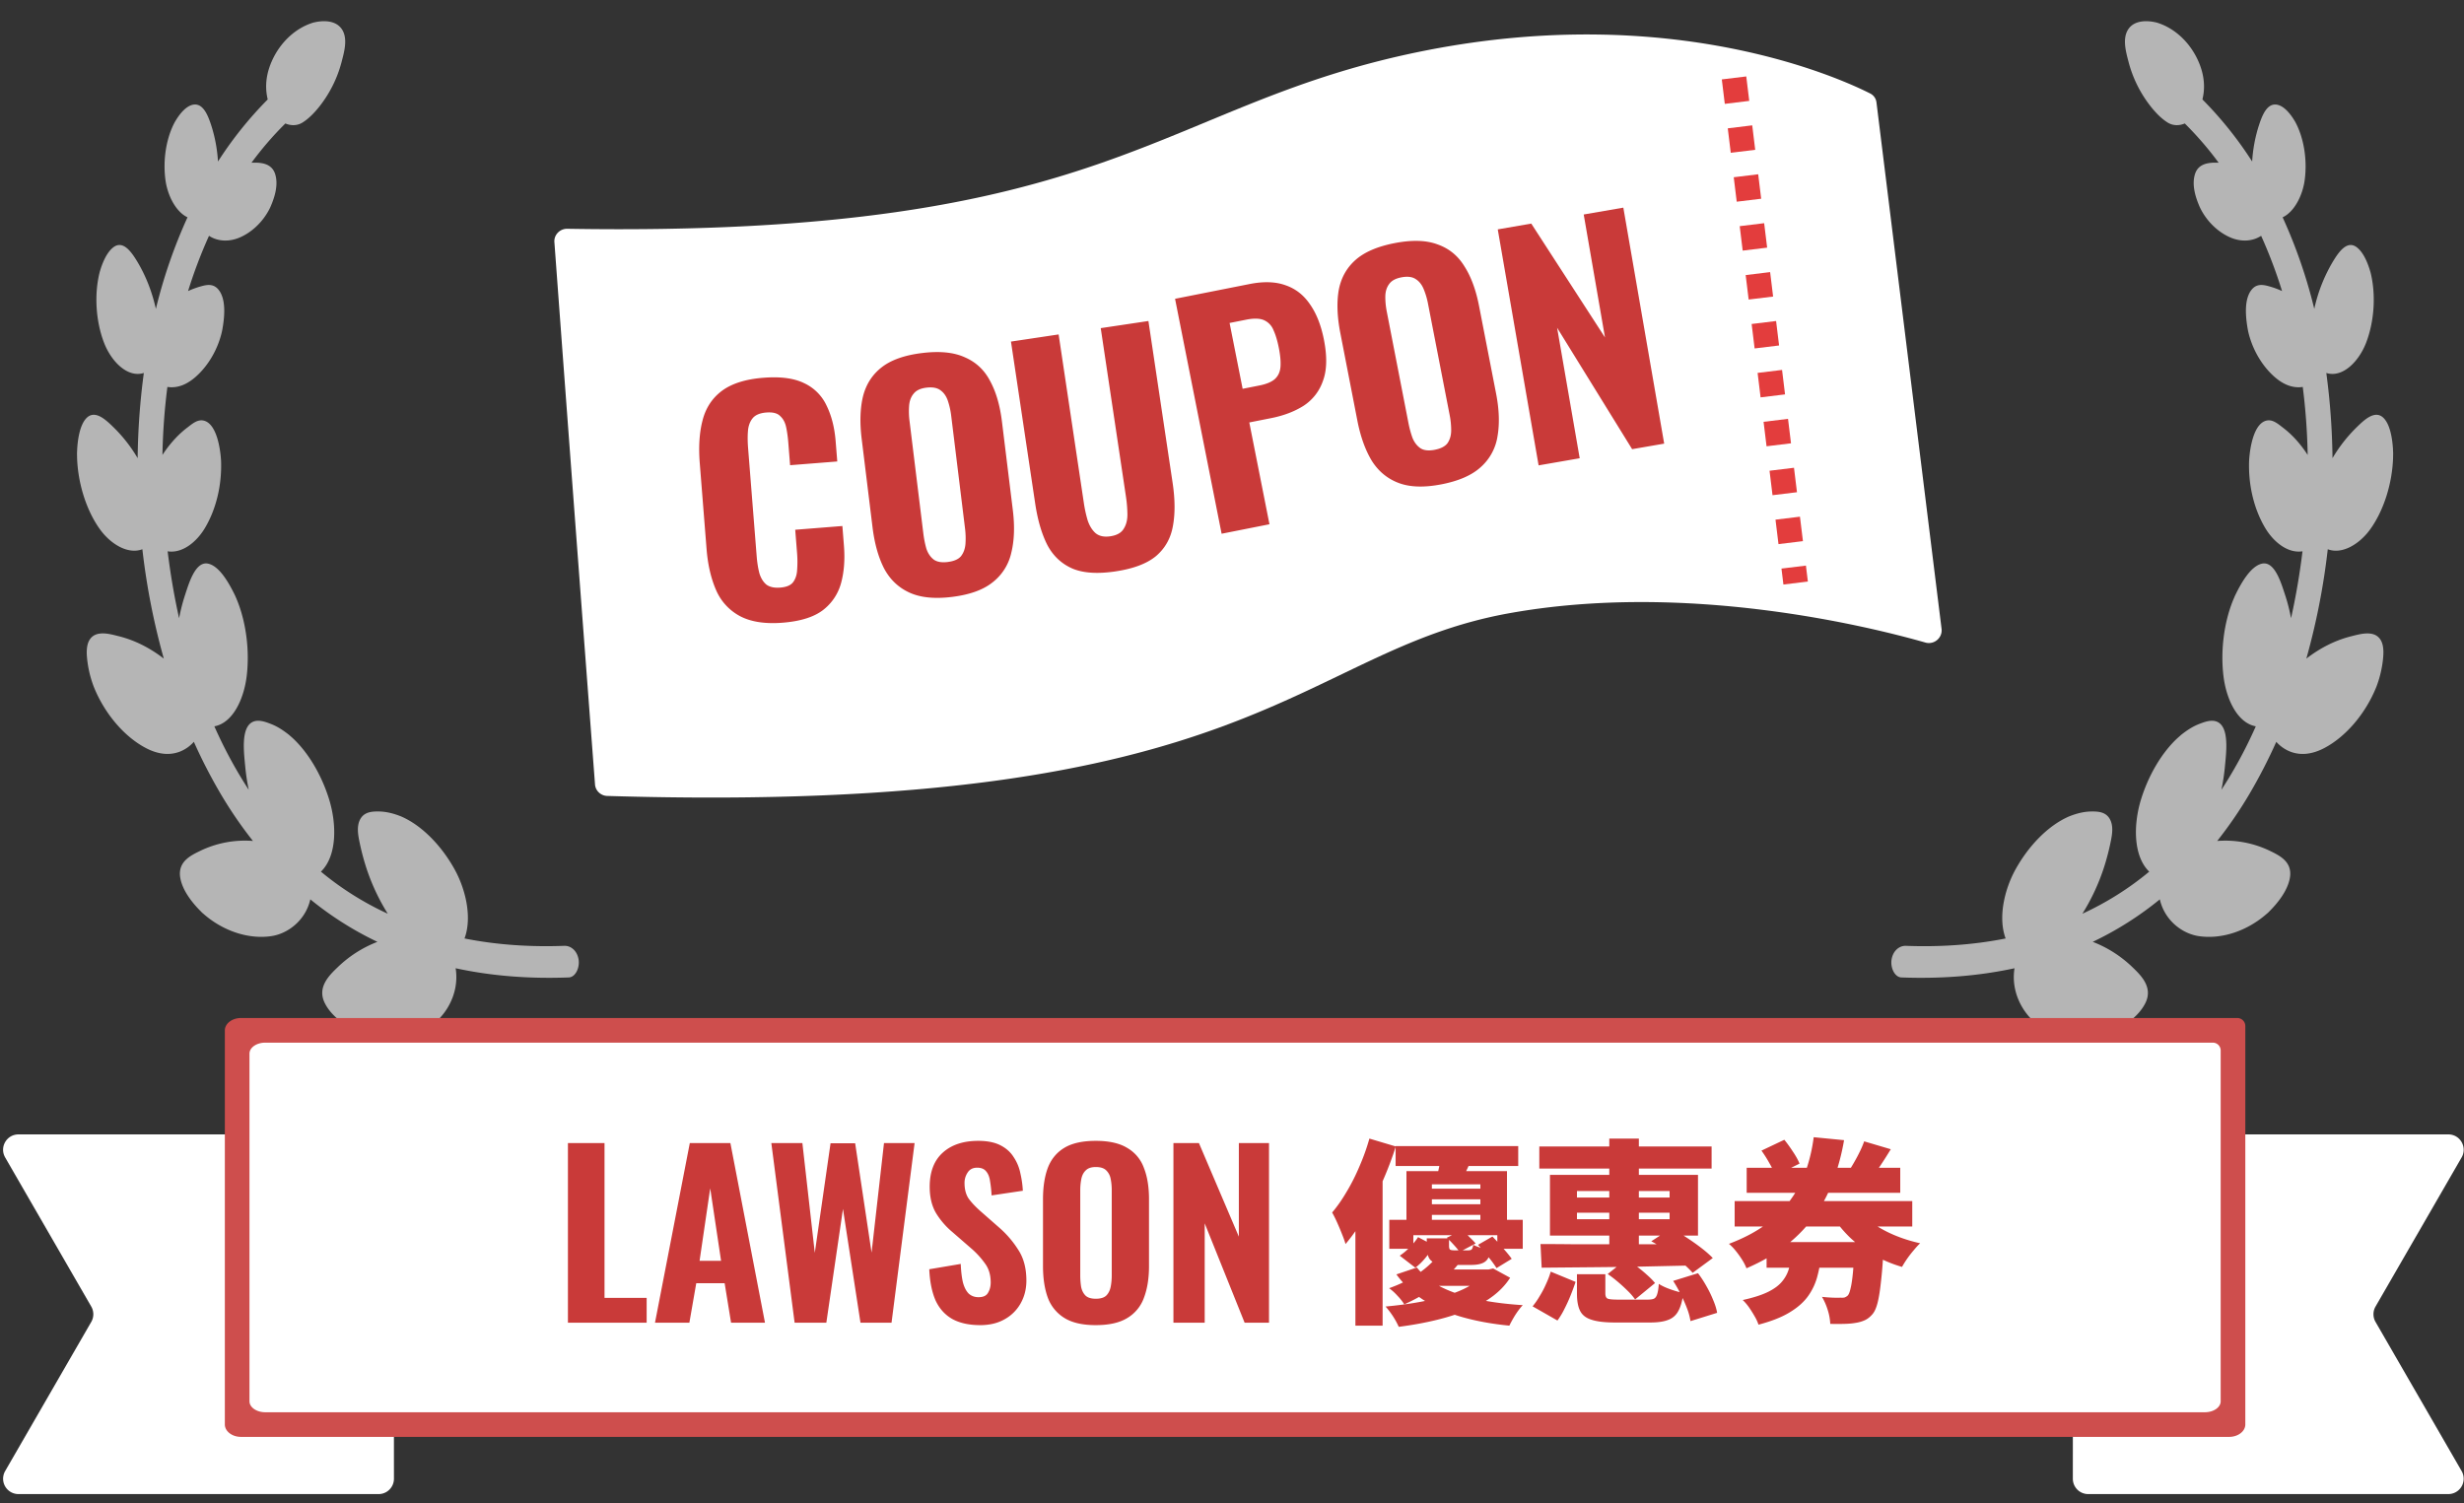 <svg width="200" height="122" fill="none" xmlns="http://www.w3.org/2000/svg"><rect width="100%" height="100%" fill="#333333" stroke="none"/><path d="M25.481 1.824c.675-.166 1.762-.222 2.274.557.49.746.187 1.814-.01 2.578a9.87 9.87 0 0 1-1.83 3.7c-.399.5-.863.98-1.37 1.293-.426.26-.924.264-1.385.07l-.023.026c-.98.97-1.888 2.028-2.725 3.161.66-.024 1.62-.012 1.918.908.295.91-.062 1.97-.396 2.718v.001c-.555 1.164-1.527 2.058-2.543 2.469-.77.312-1.684.322-2.426-.164a39.088 39.088 0 0 0-1.7 4.486l.116-.053a6.75 6.75 0 0 1 1.018-.355c.428-.114.908-.183 1.29.24.694.768.538 2.275.366 3.247-.004.02-.005.042-.01.062-.312 1.54-1.152 2.93-2.149 3.808-.616.544-1.312.898-2.095.855a2.152 2.152 0 0 1-.214-.025 51.003 51.003 0 0 0-.402 5.525 9.576 9.576 0 0 1 1.163-1.466c.272-.28.56-.532.861-.762.383-.292.8-.661 1.287-.57 1.041.196 1.376 2.121 1.444 3.223.001.011.003.023.003.035.074 1.991-.399 3.943-1.31 5.469-.685 1.15-1.843 2.075-3.026 1.89.223 1.823.53 3.642.931 5.433.12-.644.28-1.272.48-1.879.312-.947.834-2.763 1.865-2.555.949.193 1.75 1.658 2.22 2.639l.156.37c.75 1.873 1.004 4.146.764 6.125-.224 1.836-1.107 3.793-2.624 4.074.269.603.55 1.198.847 1.783a35.675 35.675 0 0 0 1.944 3.37 17.162 17.162 0 0 1-.286-1.905c-.099-1.071-.37-3.094.573-3.59.471-.247 1.067-.027 1.553.165.502.197.952.497 1.405.85l.272.237c1.347 1.228 2.424 3.112 3.017 5.052.602 1.97.65 4.548-.675 5.834a24.56 24.56 0 0 0 5.426 3.415 16.99 16.99 0 0 1-1.793-3.885 19.712 19.712 0 0 1-.475-1.818c-.149-.694-.29-1.448.071-2.033.334-.54.95-.57 1.465-.564.61.008 1.178.154 1.77.384l.016.006c1.71.728 3.295 2.38 4.355 4.279.9 1.612 1.46 3.917.82 5.64 2.697.536 5.424.696 8.099.597.537-.02 1.062.412 1.165 1.144.091.652-.263 1.402-.804 1.422-3.047.113-6.133-.085-9.18-.747.344 2.154-.92 4.088-2.329 4.871-1.78.99-4.032 1.016-5.941.107a.89.89 0 0 1-.107-.048v-.001a.952.952 0 0 1-.096-.055c-.775-.432-1.69-1.119-2.152-2.054-.634-1.28.366-2.244 1.041-2.892a9.615 9.615 0 0 1 3.234-2.071A26.822 26.822 0 0 1 25.189 73c-.387 1.703-1.808 2.779-3.148 2.983-1.85.281-3.937-.402-5.544-1.822a1.084 1.084 0 0 1-.1-.086v-.001a1.179 1.179 0 0 1-.084-.085c-.665-.658-1.488-1.666-1.677-2.715-.238-1.317.83-1.825 1.573-2.188a8.336 8.336 0 0 1 4.322-.825 33.851 33.851 0 0 1-2.62-3.824 42.74 42.74 0 0 1-2.176-4.223c-.334.377-.748.65-1.159.805-.876.329-1.795.18-2.675-.269-1.776-.905-3.411-2.811-4.289-5.006v-.002.002a8.864 8.864 0 0 1-.485-1.834c-.09-.616-.173-1.393.11-1.914.49-.899 1.673-.536 2.425-.348 1.27.318 2.504.938 3.634 1.812a56.383 56.383 0 0 1-1.74-8.878c-1.172.446-2.584-.427-3.44-1.614-1.118-1.55-1.785-3.736-1.858-5.776l-.007-.405.016-.365c.055-.882.244-1.962.747-2.48.711-.735 1.624.179 2.253.793a11.983 11.983 0 0 1 1.906 2.455 56.2 56.2 0 0 1 .502-6.916c-1.331.42-2.659-.951-3.24-2.479-.667-1.754-.79-3.908-.353-5.668.207-.754.573-1.639 1.12-2.054.787-.601 1.469.379 1.944 1.168.691 1.145 1.202 2.46 1.506 3.832l.019-.076a41.506 41.506 0 0 1 2.549-7.358c-.95-.448-1.62-1.773-1.788-3.016-.222-1.632.057-3.412.755-4.712l.137-.226c.339-.534.817-1.087 1.347-1.187.796-.149 1.191.816 1.458 1.625.315.957.504 1.971.565 2.986a30.617 30.617 0 0 1 4.037-5.038 4.612 4.612 0 0 1-.09-.48c-.123-.94.068-1.817.409-2.597.682-1.562 1.936-2.697 3.294-3.132.02-.008.04-.014.06-.02l.035-.01c.014-.005.028-.007.042-.01Zm147.264.557c.511-.779 1.598-.723 2.273-.557.014.002.029.004.044.008l.033.011c.02.006.041.012.06.02 1.358.435 2.613 1.57 3.295 3.133.341.78.532 1.657.409 2.595a4.612 4.612 0 0 1-.091.48 30.632 30.632 0 0 1 4.037 5.039c.061-1.015.251-2.029.566-2.986.267-.809.662-1.774 1.458-1.625.606.114 1.144.82 1.483 1.413.698 1.3.978 3.08.756 4.712-.169 1.244-.839 2.569-1.789 3.016a41.46 41.46 0 0 1 2.55 7.358l.018.076a12.842 12.842 0 0 1 1.507-3.832c.476-.789 1.157-1.77 1.945-1.168.537.409.899 1.272 1.108 2.02l.011.034c.437 1.76.314 3.914-.354 5.668-.581 1.528-1.909 2.9-3.24 2.479a56.11 56.11 0 0 1 .502 6.916 12.032 12.032 0 0 1 1.907-2.455c.629-.614 1.542-1.528 2.253-.793.503.518.692 1.598.747 2.48l.016.364-.007.406c-.073 2.04-.74 4.227-1.858 5.776-.857 1.187-2.269 2.06-3.442 1.614a56.348 56.348 0 0 1-1.739 8.878c1.13-.874 2.364-1.494 3.635-1.812.752-.188 1.935-.55 2.425.348.283.521.2 1.298.11 1.914a8.944 8.944 0 0 1-.484 1.834l-.001-.002v.002c-.878 2.195-2.513 4.1-4.289 5.006-.88.449-1.799.598-2.675.269a2.97 2.97 0 0 1-1.16-.805 42.91 42.91 0 0 1-2.175 4.223 33.888 33.888 0 0 1-2.621 3.824 8.335 8.335 0 0 1 4.323.825c.742.364 1.811.871 1.573 2.188-.189 1.05-1.013 2.057-1.677 2.715a1.342 1.342 0 0 1-.084.085l.001.001a1.24 1.24 0 0 1-.102.086c-1.607 1.42-3.693 2.103-5.543 1.822-1.34-.204-2.762-1.28-3.148-2.983a26.832 26.832 0 0 1-5.446 3.449 9.612 9.612 0 0 1 3.235 2.07c.674.649 1.675 1.613 1.041 2.893-.463.936-1.378 1.622-2.153 2.054a.958.958 0 0 1-.203.104c-1.909.908-4.16.883-5.94-.107-1.408-.783-2.674-2.717-2.329-4.87-3.048.661-6.133.86-9.18.746-.541-.02-.895-.77-.804-1.422.103-.732.628-1.164 1.165-1.144 2.675.1 5.402-.06 8.098-.597-.64-1.723-.079-4.028.821-5.64 1.06-1.9 2.645-3.551 4.355-4.279l.015-.006c.593-.23 1.162-.376 1.771-.383.515-.007 1.131.023 1.465.563.361.585.22 1.339.071 2.033a19.556 19.556 0 0 1-.475 1.818 16.934 16.934 0 0 1-1.794 3.885 24.547 24.547 0 0 0 5.426-3.415c-1.324-1.287-1.276-3.865-.674-5.834.593-1.94 1.67-3.823 3.017-5.051l.272-.238c.453-.353.903-.653 1.405-.85.486-.192 1.082-.412 1.553-.164.943.495.671 2.518.573 3.59a17.354 17.354 0 0 1-.287 1.904 35.733 35.733 0 0 0 1.945-3.37c.296-.585.578-1.18.847-1.783-1.517-.281-2.401-2.238-2.623-4.074-.241-1.979.012-4.252.763-6.126l.156-.369c.469-.981 1.271-2.446 2.22-2.639 1.031-.208 1.553 1.608 1.865 2.555.201.606.359 1.235.479 1.879.401-1.791.708-3.61.931-5.434-1.183.185-2.34-.74-3.026-1.89-.91-1.525-1.383-3.477-1.309-5.468 0-.012.002-.024.003-.035.068-1.102.403-3.027 1.444-3.223.487-.091.904.278 1.287.57.301.23.589.482.861.762.425.438.813.93 1.16 1.465a50.859 50.859 0 0 0-.4-5.524 2.147 2.147 0 0 1-.213.025c-.783.043-1.479-.311-2.095-.855-.997-.878-1.837-2.269-2.15-3.808l-.009-.06c-.172-.973-.329-2.48.367-3.25.381-.422.861-.353 1.289-.239a6.79 6.79 0 0 1 1.018.355c.039.017.076.035.114.053a38.847 38.847 0 0 0-1.699-4.486c-.742.486-1.654.476-2.425.164-1.016-.411-1.988-1.305-2.543-2.469-.334-.749-.691-1.809-.396-2.72.297-.918 1.257-.931 1.917-.907a27.24 27.24 0 0 0-2.724-3.16l-.024-.027c-.461.194-.959.19-1.384-.07-.507-.312-.971-.793-1.369-1.292a9.87 9.87 0 0 1-1.831-3.7c-.197-.765-.499-1.833-.01-2.579Z" fill="#fff" fill-opacity=".64"/><path d="m199.587 94.332-6.768 11.722a1.248 1.248 0 0 0 0 1.248l6.987 12.102a1.247 1.247 0 0 1-1.078 1.872h-29.234a1.244 1.244 0 0 1-1.244-1.248c.006-8.9.006-17.8.006-26.7 0-.69.556-1.248 1.245-1.248h29.227c.961 0 1.558 1.04 1.078 1.872l-.219.38Zm-198.948 0 6.768 11.722c.223.386.223.862 0 1.248L.42 119.405a1.246 1.246 0 0 0 1.077 1.871h29.234c.69 0 1.245-.559 1.245-1.248-.006-8.9-.007-17.799-.006-26.7 0-.689-.556-1.247-1.245-1.247H1.497c-.96 0-1.557 1.04-1.077 1.871l.219.38Z" fill="#fff"/><path d="M181.597 82.633H19.56c-.72 0-1.31.452-1.31 1.01v31.98c0 .557.59 1.01 1.31 1.01h161.38c.72 0 1.31-.452 1.31-1.01V83.286a.653.653 0 0 0-.653-.653Z" fill="#CE4E4D"/><path d="M179.613 84.633H21.528c-.703 0-1.278.399-1.278.891v28.218c0 .492.575.891 1.278.891h157.444c.703 0 1.278-.399 1.278-.891V85.27a.637.637 0 0 0-.637-.637Z" fill="#fff"/><path d="M46.098 107.364v-14.58h2.97v12.564h3.42v2.016h-6.39Zm7.067 0 2.826-14.58h3.294l2.808 14.58H59.34l-.522-3.204h-2.304l-.558 3.204h-2.79Zm3.618-5.022h1.746l-.882-5.886-.864 5.886Zm7.715 5.022-1.89-14.58h2.52l1.008 8.91 1.278-8.892h1.998l1.332 8.874 1.008-8.892h2.484l-1.872 14.58h-2.52l-1.422-9.234-1.35 9.234h-2.574Zm15.07.198c-.9 0-1.65-.162-2.25-.486-.6-.336-1.056-.834-1.368-1.494-.3-.672-.475-1.524-.523-2.556l2.556-.432c.024.6.084 1.104.18 1.512.109.396.264.696.469.9.215.192.48.288.791.288.385 0 .642-.12.775-.36.144-.24.216-.516.216-.828 0-.612-.15-1.122-.45-1.53a6.861 6.861 0 0 0-1.153-1.26l-1.512-1.314a6.25 6.25 0 0 1-1.332-1.548c-.335-.576-.504-1.284-.504-2.124 0-1.2.349-2.118 1.044-2.754.709-.648 1.674-.972 2.898-.972.733 0 1.332.12 1.8.36.469.24.829.564 1.08.972.264.396.445.834.54 1.314.108.468.174.936.198 1.404l-2.537.378a9.714 9.714 0 0 0-.127-1.17c-.047-.336-.155-.6-.323-.792-.157-.192-.397-.288-.72-.288-.349 0-.606.132-.775.396a1.491 1.491 0 0 0-.251.846c0 .516.113.942.341 1.278.24.324.564.666.972 1.026l1.477 1.296a8.1 8.1 0 0 1 1.566 1.818c.444.672.665 1.506.665 2.502 0 .684-.156 1.302-.468 1.854a3.33 3.33 0 0 1-1.314 1.296c-.551.312-1.206.468-1.962.468Zm9.375 0c-1.068 0-1.914-.192-2.538-.576a3.253 3.253 0 0 1-1.35-1.638c-.264-.72-.396-1.578-.396-2.574v-5.436c0-.996.132-1.848.396-2.556.276-.708.726-1.248 1.35-1.62.624-.372 1.47-.558 2.538-.558 1.08 0 1.932.192 2.556.576a3.053 3.053 0 0 1 1.35 1.62c.276.696.414 1.542.414 2.538v5.436c0 .996-.138 1.854-.414 2.574a3.138 3.138 0 0 1-1.35 1.638c-.624.384-1.476.576-2.556.576Zm0-2.142c.384 0 .666-.084.846-.252.18-.18.3-.414.36-.702.06-.3.09-.618.09-.954v-6.894c0-.336-.03-.648-.09-.936a1.256 1.256 0 0 0-.36-.684c-.18-.18-.462-.27-.846-.27-.36 0-.63.09-.81.27-.18.168-.3.396-.36.684-.06.288-.09.6-.09.936v6.894c0 .336.024.654.072.954.06.288.18.522.36.702.18.168.456.252.828.252Zm6.303 1.944v-14.58h2.07l3.24 7.596v-7.596h2.448v14.58h-1.98l-3.24-8.064v8.064h-2.538Zm18.034-14.336h9.952v1.616h-9.952v-1.616Zm2.048 3.456h5.84v.864h-5.84v-.864Zm0 1.264h5.84v.864h-5.84v-.864Zm-1.168-2.688h8.16v4.448h-2.16v-3.376h-3.936v3.376h-2.064V95.06Zm-1.392 3.952H123.6v2.352h-2.064v-1.104h-6.816v1.104h-1.952v-2.352Zm2.336 1.408 1.312.688c-.192.31-.421.63-.688.96-.256.32-.539.598-.848.832l-1.264-.976a4.72 4.72 0 0 0 .816-.688c.277-.277.501-.549.672-.816Zm.704.096h1.808v.592c0 .171.027.278.08.32.064.043.187.064.368.064h1.104c.139 0 .235-.026.288-.08.053-.064.096-.186.128-.368.16.086.379.171.656.256.288.086.539.144.752.176-.064.459-.219.774-.464.944-.235.171-.608.256-1.12.256h-1.632c-.523 0-.928-.042-1.216-.128-.288-.096-.485-.256-.592-.48-.107-.234-.16-.554-.16-.96v-.592Zm1.632-.048 1.248-.624c.181.16.373.347.576.56.213.203.384.379.512.528l-1.296.688a6.666 6.666 0 0 0-.464-.56 10.71 10.71 0 0 0-.576-.592Zm2.528.576 1.168-.672c.267.267.549.576.848.928.309.342.549.635.72.88l-1.232.752a8.312 8.312 0 0 0-.672-.912 17.097 17.097 0 0 0-.832-.976Zm-3.456 1.104 1.92.384a10.352 10.352 0 0 1-1.888 1.856c-.715.544-1.568 1.04-2.56 1.488a4.142 4.142 0 0 0-.56-.704 4.122 4.122 0 0 0-.672-.608c.896-.32 1.653-.693 2.272-1.12.629-.426 1.125-.858 1.488-1.296Zm3.904.896h.416l.368-.08 1.376.752c-.693 1.088-1.819 1.952-3.376 2.592-1.547.64-3.435 1.104-5.664 1.392a6.42 6.42 0 0 0-.464-.848 6.537 6.537 0 0 0-.608-.8c2.091-.192 3.829-.517 5.216-.976 1.387-.458 2.299-1.029 2.736-1.712v-.32Zm-5.408-.16c.491.63 1.147 1.158 1.968 1.584.832.416 1.808.747 2.928.992 1.12.235 2.352.395 3.696.48-.192.203-.395.47-.608.8a9.676 9.676 0 0 0-.48.864c-1.419-.138-2.704-.373-3.856-.704-1.152-.33-2.171-.778-3.056-1.344a8.346 8.346 0 0 1-2.256-2.112l1.664-.56Zm1.376.16h4.544v1.328h-5.872l1.328-1.328Zm.56-9.264 2.512.272c-.149.363-.299.699-.448 1.008-.139.299-.261.56-.368.784l-2-.336c.064-.277.128-.57.192-.88a5.68 5.68 0 0 0 .112-.848Zm-5.792-1.36 2.144.64a28.893 28.893 0 0 1-2.496 5.632 14.986 14.986 0 0 1-1.584 2.288 7.776 7.776 0 0 0-.272-.768c-.128-.33-.267-.661-.416-.992a9.228 9.228 0 0 0-.4-.8c.416-.49.811-1.056 1.184-1.696.384-.64.731-1.328 1.04-2.064.32-.736.587-1.482.8-2.24Zm-1.136 4.656 2.144-2.144.064.032v12.64h-2.208V97.076Zm14.928-4.016h13.984v1.792h-13.984V93.06Zm5.68-.64h2.4v9.296h-2.4V92.42ZM128 98.436v.528h7.52v-.528H128Zm0-1.76v.528h7.52v-.528H128Zm-2.192-1.312h12.016v4.928h-12.016v-4.928Zm8.224 5.392 1.6-1.04c.416.203.837.448 1.264.736.427.278.827.56 1.2.848.373.288.683.56.928.816l-1.632 1.2a8.474 8.474 0 0 0-.928-.88 15.85 15.85 0 0 0-1.184-.912 11.927 11.927 0 0 0-1.248-.768Zm-8.992.224c.768 0 1.627.006 2.576.016h6.32c1.12 0 2.224-.005 3.312-.016l-.112 1.744-4.336.096c-1.451.022-2.837.038-4.16.048l-3.504.032-.096-1.92Zm2.96 2.448h2.304v1.552c0 .235.064.379.192.432.128.054.411.08.848.08h2.4c.224 0 .395-.026.512-.08.117-.064.203-.186.256-.368.064-.192.107-.469.128-.832.245.16.565.31.96.448.395.139.741.235 1.04.288-.085.64-.224 1.131-.416 1.472a1.487 1.487 0 0 1-.832.72c-.352.139-.832.208-1.44.208h-2.864c-.821 0-1.456-.074-1.904-.224-.448-.138-.757-.378-.928-.72-.171-.341-.256-.805-.256-1.392v-1.584Zm2.496-.016 1.52-1.2c.277.171.56.368.848.592.299.224.576.454.832.688.267.235.48.454.64.656l-1.616 1.328a5.008 5.008 0 0 0-.576-.672 13.88 13.88 0 0 0-.8-.736 10.886 10.886 0 0 0-.848-.656Zm5.312.56 2.016-.624c.245.32.475.672.688 1.056.213.374.395.747.544 1.12.16.374.267.72.32 1.04l-2.16.672a4.974 4.974 0 0 0-.272-1.008 10.693 10.693 0 0 0-.512-1.152c-.192-.394-.4-.762-.624-1.104Zm-9.936-.752 2.016.832c-.117.352-.251.715-.4 1.088-.149.374-.315.736-.496 1.088a6.07 6.07 0 0 1-.576.96l-2.016-1.152a6.2 6.2 0 0 0 .576-.832c.192-.309.363-.634.512-.976.16-.341.288-.677.384-1.008Zm14.928-5.728h14.416v2.064H140.8v-2.064Zm.976-2.704h12.464v2.032h-12.464v-2.032Zm8.848 3.152c.331.459.757.886 1.28 1.28.523.384 1.12.72 1.792 1.008.672.288 1.392.518 2.16.688-.16.15-.336.342-.528.576a8.962 8.962 0 0 0-.544.704 8.54 8.54 0 0 0-.4.64 10.932 10.932 0 0 1-2.32-.976 10.172 10.172 0 0 1-1.92-1.424 10.612 10.612 0 0 1-1.488-1.824l1.968-.672Zm-3.408-5.632 2.464.24a18.093 18.093 0 0 1-.848 3.2 12.023 12.023 0 0 1-1.472 2.848 11.778 11.778 0 0 1-2.304 2.432c-.917.726-2.016 1.366-3.296 1.92a3.88 3.88 0 0 0-.352-.688 7.159 7.159 0 0 0-.528-.736 3.958 3.958 0 0 0-.544-.56c1.184-.448 2.187-.976 3.008-1.584.832-.618 1.509-1.301 2.032-2.048a9.218 9.218 0 0 0 1.232-2.384 13.37 13.37 0 0 0 .608-2.64Zm-4.24 1.088 1.856-.88c.235.288.469.614.704.976.245.363.421.683.528.96l-1.968.976c-.085-.277-.24-.608-.464-.992a10.26 10.26 0 0 0-.656-1.04Zm8.336-.752 2.16.64a34.93 34.93 0 0 1-.832 1.312c-.277.406-.533.752-.768 1.04l-1.792-.608c.149-.224.299-.47.448-.736.16-.277.309-.56.448-.848.139-.288.251-.554.336-.8Zm-7.92 8.176h7.424v2.08h-7.424v-2.08Zm7.152 0h2.368l-.016.32c0 .214-.011.395-.032.544a35.436 35.436 0 0 1-.208 2.528c-.075.672-.165 1.206-.272 1.6-.107.395-.24.683-.4.864-.203.235-.416.4-.64.496a2.818 2.818 0 0 1-.736.208c-.235.043-.533.07-.896.08-.363.011-.747.011-1.152 0a4.38 4.38 0 0 0-.208-1.136 4.87 4.87 0 0 0-.464-1.056c.309.032.603.054.88.064.277.011.491.011.64 0a.972.972 0 0 0 .32-.016.837.837 0 0 0 .256-.16c.085-.096.16-.288.224-.576.075-.298.139-.725.192-1.28.053-.565.101-1.285.144-2.16v-.32Zm-5.088.704h2.416a12.003 12.003 0 0 1-.336 1.984 4.895 4.895 0 0 1-.752 1.664c-.352.502-.853.95-1.504 1.344-.64.395-1.488.731-2.544 1.008a3.52 3.52 0 0 0-.32-.688 9.512 9.512 0 0 0-.464-.736 4.133 4.133 0 0 0-.496-.576c.875-.192 1.568-.416 2.08-.672.512-.256.896-.549 1.152-.88.267-.33.448-.698.544-1.104a8.01 8.01 0 0 0 .224-1.344Z" fill="#C93A39"/><path d="M152.312 8.324a.93.93 0 0 0-.498-.729c-2.544-1.289-16.032-7.41-35.965-3.521C93.836 8.369 90.701 19.316 46.04 18.57c-.59-.01-1.085.492-1.041 1.08 1.278 17.322 2.101 28.218 3.298 44.03.038.509.476.912.986.927 52.843 1.597 55.956-11.708 73.195-14.826 14.352-2.595 29.139 1.045 33.806 2.376.707.201 1.4-.388 1.31-1.117l-5.282-42.717Z" fill="#fff"/><path d="m140.75 6.325 5 41" stroke="#E33D3D" stroke-width="2" stroke-linejoin="bevel" stroke-dasharray="2 2"/><path d="M63.532 50.545c-1.436.114-2.598-.067-3.486-.543a4.325 4.325 0 0 1-1.925-2.11c-.412-.946-.669-2.058-.77-3.334l-.552-6.962c-.106-1.34-.03-2.501.23-3.485.257-1 .78-1.795 1.568-2.387.803-.593 1.923-.947 3.358-1.06 1.388-.11 2.491.034 3.31.435a3.747 3.747 0 0 1 1.83 1.83c.402.818.647 1.785.735 2.902l.13 1.627-3.829.303-.144-1.818c-.035-.447-.092-.86-.17-1.238-.08-.395-.24-.703-.483-.925-.227-.239-.604-.337-1.13-.296-.527.042-.9.2-1.119.474-.219.274-.344.621-.375 1.041-.032.404-.028.853.01 1.347l.699 8.805c.043.542.12 1.017.233 1.426.128.391.32.689.577.893.271.187.638.263 1.1.226.511-.04.86-.189 1.05-.444.202-.273.311-.62.326-1.038a8.75 8.75 0 0 0-.008-1.323l-.15-1.89 3.828-.304.127 1.603c.09 1.133.01 2.15-.24 3.053a4.118 4.118 0 0 1-1.487 2.188c-.743.557-1.824.891-3.243 1.004Zm13.74-2.093c-1.413.174-2.564.057-3.452-.35-.889-.406-1.573-1.056-2.053-1.948-.467-.91-.78-2.024-.943-3.342l-.883-7.194c-.162-1.318-.126-2.467.109-3.447.25-.982.758-1.77 1.523-2.363.765-.594 1.855-.978 3.268-1.151 1.43-.176 2.588-.06 3.476.347.902.389 1.586 1.03 2.05 1.924.478.876.798 1.973.96 3.292l.884 7.194c.162 1.318.119 2.475-.13 3.473a4.184 4.184 0 0 1-1.52 2.387c-.763.61-1.86 1.002-3.289 1.178Zm-.348-2.835c.508-.062.868-.22 1.078-.47.21-.268.33-.597.363-.988.03-.407.019-.833-.036-1.277l-1.12-9.124a6.118 6.118 0 0 0-.272-1.224c-.126-.371-.322-.653-.587-.846-.268-.21-.656-.283-1.164-.22-.476.058-.819.221-1.028.489-.21.251-.333.572-.365.963a6.07 6.07 0 0 0 .033 1.254l1.12 9.123c.055.445.138.862.25 1.25.127.372.324.663.591.871.266.194.645.26 1.137.2Zm13.629.762c-1.456.218-2.624.142-3.505-.228-.883-.386-1.56-1.02-2.032-1.904-.459-.902-.788-2.026-.99-3.37l-1.967-13.15 3.868-.58 2.05 13.696c.071.475.172.937.304 1.386.148.447.362.796.642 1.045.296.247.697.332 1.203.257.523-.078.881-.278 1.076-.598.21-.323.313-.718.308-1.187-.006-.468-.044-.94-.115-1.414l-2.05-13.696 3.87-.579 1.967 13.15c.201 1.345.207 2.517.017 3.516-.177.981-.631 1.785-1.362 2.412-.734.612-1.829 1.026-3.284 1.244Zm8.604-3.055-3.779-19.07 6.05-1.198c1.146-.227 2.124-.193 2.933.104.806.28 1.462.795 1.969 1.542.523.745.899 1.698 1.129 2.86.271 1.365.247 2.479-.072 3.341a3.915 3.915 0 0 1-1.556 2.021c-.739.473-1.626.812-2.661 1.017l-1.766.35 1.637 8.263-3.884.77Zm1.706-11.764 1.365-.27c.565-.113.98-.285 1.244-.516.276-.25.431-.583.463-.997.032-.415-.013-.928-.134-1.54-.115-.58-.259-1.058-.431-1.431a1.473 1.473 0 0 0-.747-.806c-.341-.161-.834-.178-1.477-.05l-1.342.266 1.059 5.344Zm16.138 7.753c-1.398.272-2.554.236-3.468-.108-.915-.343-1.643-.944-2.184-1.8-.529-.875-.92-1.964-1.174-3.268l-1.384-7.115c-.253-1.303-.297-2.452-.132-3.446.181-.997.632-1.818 1.354-2.464.722-.645 1.782-1.104 3.18-1.376 1.414-.275 2.578-.24 3.492.103.927.325 1.654.917 2.179 1.777.539.84.935 1.912 1.188 3.216l1.384 7.115c.254 1.303.292 2.461.114 3.474a4.191 4.191 0 0 1-1.35 2.487c-.719.662-1.785 1.13-3.199 1.405Zm-.545-2.803c.502-.098.85-.28 1.043-.546.19-.281.287-.618.292-1.01a6.38 6.38 0 0 0-.125-1.272l-1.755-9.023a6.072 6.072 0 0 0-.356-1.202c-.152-.361-.367-.63-.645-.803-.282-.19-.674-.236-1.176-.138-.471.092-.802.278-.992.56-.192.265-.291.594-.297.986-.005.392.035.808.121 1.248l1.755 9.023c.086.44.198.85.337 1.23.152.362.369.638.65.828.278.174.661.213 1.148.119Zm8.431 1.265-3.316-19.155 2.72-.471 5.984 9.242-1.727-9.98 3.216-.556 3.316 19.155-2.602.45-6.09-9.857 1.834 10.594-3.335.578Z" fill="#C93A39"/></svg>